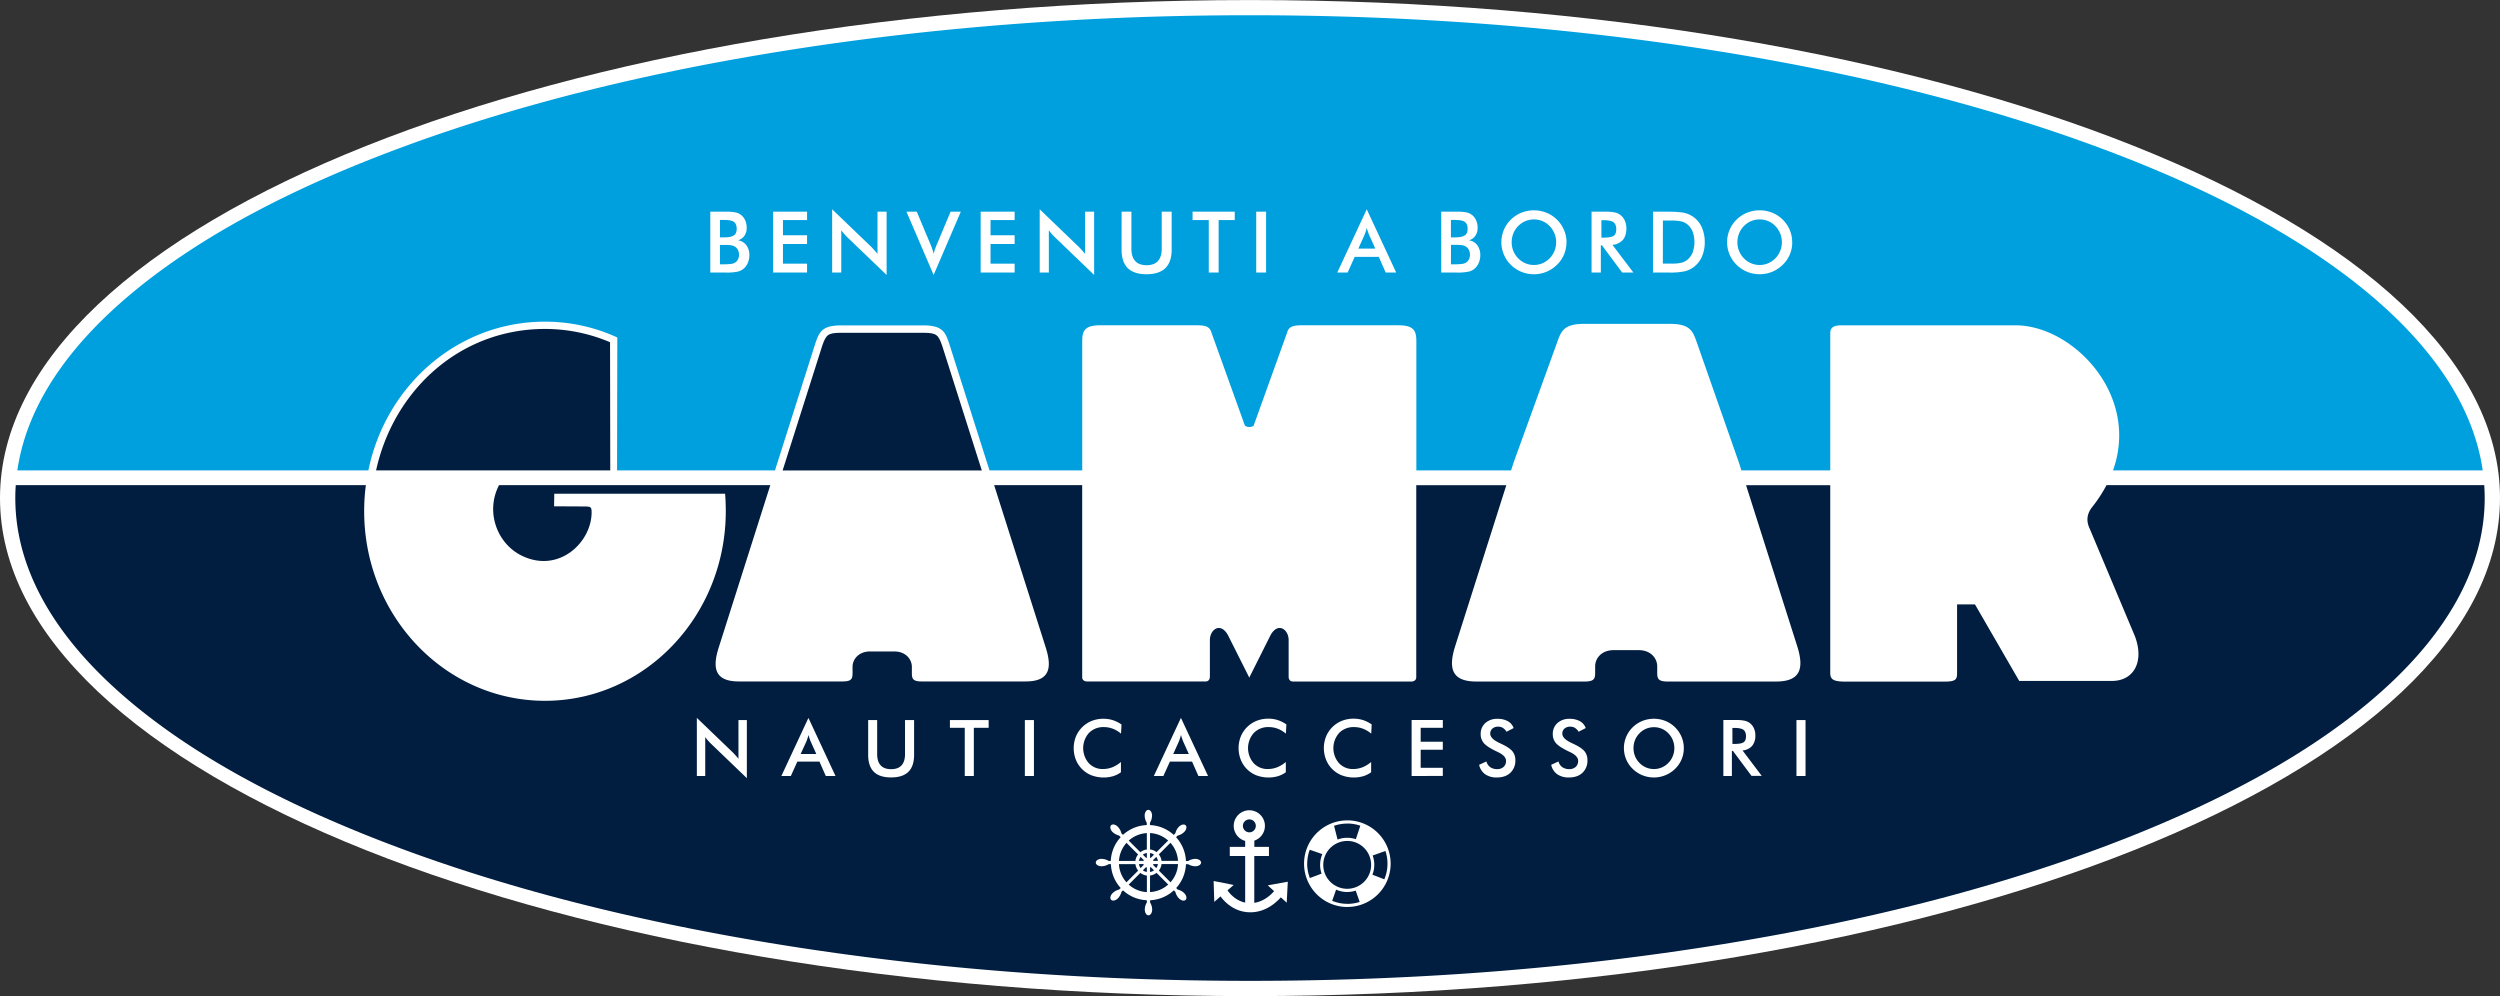 <svg id="Livello_1" data-name="Livello 1" xmlns="http://www.w3.org/2000/svg" viewBox="0 0 1787.06 712.08"><rect x="0" y="0" width="1787.06" height="712.08" fill="#333333" stroke="none"/><defs><style>.cls-1,.cls-4{fill:#fff;}.cls-1,.cls-2,.cls-3,.cls-5{fill-rule:evenodd;}.cls-2{fill:#011e41;}.cls-3{fill:#00a0df;}.cls-5{fill:#009ee2;}</style></defs><path class="cls-1" d="M910,23c493.48,0,893.53,159.41,893.53,356S1403.48,735,910,735,16.47,575.63,16.47,379,416.52,23,910,23" transform="translate(-16.47 -22.96)"/><path class="cls-2" d="M1792.26,369.74h-270a99.4,99.4,0,0,1-10.37,15.82c-4.19,5.44-3.86,10.54-1.74,15.09l32.37,77c6.93,18.23-.71,32-16.33,32.06h-66.33L1428.23,455h-12.8v49.37c0,4.39-1.28,5.79-8.71,5.81h-70.85c-9.31.07-11.11-1.77-11.1-6.39v-134h-60.18l36.48,114.79c4.85,15.23,3.28,25.54-14.94,25.54h-77.84c-6.87,0-7.22-2.44-7.2-6.56l0-4.42c-.06-5.44-4.37-11.27-12.82-11.44h-18.74c-8.46.17-12.77,6-12.81,11.44l0,4.42c0,4.12-.32,6.55-7.2,6.56h-77.84c-18.21,0-19.8-10.31-14.94-25.54l36.48-114.79h-64.38V507c0,2-1.34,3.16-3.76,3.15H940.91c-2.39,0-3.37-1.54-3.29-3.9V480.39c-.07-7.5-7.55-13-12.91-3.46l-15.23,30.39-15.26-30.39c-5.36-9.55-12.83-4-12.9,3.46v25.82c.07,2.36-.91,3.9-3.29,3.9H793.81c-2.44,0-3.81-1.16-3.76-3.15V369.74H727.1l36.84,115.91c4.64,14.57,3.13,24.42-14.29,24.42H675.19c-6.57,0-6.9-2.33-6.89-6.27l0-4.22c-.05-5.21-4.17-10.78-12.26-10.95H638.15c-8.1.17-12.22,5.74-12.26,10.95l0,4.22c0,3.94-.32,6.27-6.89,6.27H544.57c-17.43,0-18.94-9.85-14.29-24.42l36.83-115.91H373.2c-9.86,19-1.51,41.71,16.17,50.4,26.34,12.93,49.77-9.21,50-30.66,0-4.29-.64-4.39-4.95-4.49l-21.88-.11.13-9,122.12,0c.32,3.88.48,8.53.48,12.5,0,74.84-57.87,135.53-129.24,135.53S276.79,463.24,276.79,388.4A143.47,143.47,0,0,1,278,369.74H27.74q-.33,4.61-.33,9.24c0,53.61,31.22,99,69.2,134.11,52.25,48.37,123.26,84,189.08,109.78,89.58,35.07,185.84,58.38,280.62,74.07C679.58,715.69,795.23,724.1,910,724.1s230.42-8.41,343.69-27.16c94.78-15.69,191-39,280.62-74.07,65.82-25.77,136.82-61.41,189.08-109.78,38-35.15,69.2-80.5,69.2-134.11,0-3.09-.12-6.17-.33-9.24" transform="translate(-16.47 -22.96)"/><path class="cls-3" d="M28.87,359.22H279.79C292.31,298.11,344,252.89,406,252.89a123.65,123.65,0,0,1,51.74,11.31l-.19,95H570.45l28.91-91c2.8-8,4.73-12.46,17.87-12.66H677c13.14.2,15.08,4.67,17.87,12.66l28.91,91h66.29V266.81c0-7.3,1.74-11.32,12.81-11.33h68.79c6.82,0,9.64,1,10.86,5.46l23.67,65.83c.77,1.89,6,1.89,6.57,0l23.67-65.83c1.22-4.5,4-5.44,10.86-5.46h68.78c11.08,0,12.83,4,12.83,11.33v92.41h67.72l1.78-5.6,31.14-85.93c2.93-8.35,5-13,18.7-13.23h62.45c13.74.19,15.76,4.88,18.68,13.23l30.11,85.94h0l1.78,5.59h63.52V260.78c.13-4.53,3.77-5.19,7.7-5.28H1457c41-.14,89.31,49.61,69.89,103.72h264.29c-7.45-51.57-43-94.35-81.85-126.7-54.65-45.51-125-79-191.28-103.65-88.22-32.82-182.14-54.78-275-69.59-109.85-17.53-221.8-25.43-333-25.43s-223.16,7.9-333,25.43c-92.85,14.81-186.77,36.77-275,69.59C235.72,153.52,165.37,187,110.72,232.52c-38.86,32.35-74.4,75.13-81.85,126.7" transform="translate(-16.47 -22.96)"/><path class="cls-1" d="M1300.62,537.66h6.49v40h-6.49Zm-46.16,22.09v17.89h-6.09v-40h9.06a28.91,28.91,0,0,1,6.19.52,9.41,9.41,0,0,1,3.74,1.72,9.68,9.68,0,0,1,2.88,3.74,12.55,12.55,0,0,1,1,5,11.34,11.34,0,0,1-2.31,7.52,10.25,10.25,0,0,1-6.86,3.26l13.75,18.19h-7.32l-13.31-17.89Zm.4-5H1256c3.43,0,5.72-.4,6.85-1.2s1.7-2.21,1.7-4.26c0-2.2-.61-3.74-1.82-4.65s-3.46-1.35-6.73-1.35h-1.18Zm-34.76,3a20.32,20.32,0,0,1-6.25,14.82,21.46,21.46,0,0,1-7,4.56,21.18,21.18,0,0,1-8.13,1.58,21.55,21.55,0,0,1-8.24-1.59,21.3,21.3,0,0,1-6.91-4.55,20.21,20.21,0,0,1-4.64-6.74,20.79,20.79,0,0,1,4.64-23,21.25,21.25,0,0,1,6.94-4.53,22.3,22.3,0,0,1,16.39,0,21.18,21.18,0,0,1,11.58,11.37A20.72,20.72,0,0,1,1220.1,557.74Zm-6.77,0a15.16,15.16,0,0,0-1.11-5.77,14.78,14.78,0,0,0-3.18-4.85,14,14,0,0,0-4.68-3.24,14.58,14.58,0,0,0-11.23,0,14,14,0,0,0-4.72,3.25,14.4,14.4,0,0,0-3.18,4.83,15.37,15.37,0,0,0-1.09,5.79,15.13,15.13,0,0,0,1.09,5.73,14.87,14.87,0,0,0,3.18,4.82,14,14,0,0,0,4.72,3.26,14.2,14.2,0,0,0,5.62,1.12,14,14,0,0,0,5.56-1.12,14.43,14.43,0,0,0,4.73-3.26,14.81,14.81,0,0,0,3.18-4.83A15,15,0,0,0,1213.33,557.74Zm-88,11.9,5.18-2.39a7.16,7.16,0,0,0,2.72,4.07,8.36,8.36,0,0,0,5,1.41,6.51,6.51,0,0,0,4.63-1.62,5.61,5.61,0,0,0,1.7-4.31q0-3.52-5.85-6.28c-.55-.27-1-.47-1.26-.59q-6.62-3.23-8.81-5.84a9.55,9.55,0,0,1-2.2-6.38,10.23,10.23,0,0,1,3.32-7.92,12.41,12.41,0,0,1,8.7-3,14.65,14.65,0,0,1,7.4,1.71,8.93,8.93,0,0,1,4.12,4.89l-5.07,2.63a8.45,8.45,0,0,0-2.63-2.76,6.3,6.3,0,0,0-3.31-.88,6,6,0,0,0-4.16,1.38,4.62,4.62,0,0,0-1.55,3.65c0,2.4,2.27,4.65,6.79,6.72l.82.39q5.93,2.73,8.14,5.33a9.78,9.78,0,0,1,2.2,6.52,11.77,11.77,0,0,1-3.57,9q-3.58,3.35-9.67,3.34a14.05,14.05,0,0,1-8.38-2.34A11,11,0,0,1,1125.3,569.64Zm-51.51,0,5.18-2.39a7.2,7.2,0,0,0,2.71,4.07,8.43,8.43,0,0,0,5,1.41,6.48,6.48,0,0,0,4.61-1.62,5.61,5.61,0,0,0,1.7-4.31c0-2.35-1.94-4.44-5.85-6.28-.55-.27-1-.47-1.25-.59q-6.63-3.23-8.81-5.84a9.61,9.61,0,0,1-2.21-6.38,10.24,10.24,0,0,1,3.33-7.92,12.39,12.39,0,0,1,8.7-3,14.68,14.68,0,0,1,7.4,1.71,8.93,8.93,0,0,1,4.12,4.89l-5.07,2.63a8.37,8.37,0,0,0-2.64-2.76,6.24,6.24,0,0,0-3.3-.88,6,6,0,0,0-4.16,1.38,4.59,4.59,0,0,0-1.55,3.65c0,2.4,2.27,4.65,6.78,6.72l.83.39q5.92,2.73,8.13,5.33a9.74,9.74,0,0,1,2.21,6.52,11.74,11.74,0,0,1-3.58,9q-3.57,3.35-9.67,3.34a14,14,0,0,1-8.37-2.34A11,11,0,0,1,1073.79,569.64Zm-48.29,8v-40h22.31v5.54H1032v10h15.82v5.71H1032v12.92h15.82v5.81Zm-28.88-30.26a19.92,19.92,0,0,0-5.83-3.51,17.79,17.79,0,0,0-6.46-1.18,14.25,14.25,0,0,0-10.66,4.21,16.37,16.37,0,0,0-.1,21.56,13.32,13.32,0,0,0,10.08,4.21,18.32,18.32,0,0,0,6.76-1.26,21.53,21.53,0,0,0,6.15-3.79V575a19.09,19.09,0,0,1-5.7,2.82,24.68,24.68,0,0,1-15.15-.58A19.91,19.91,0,0,1,964.37,566a22.59,22.59,0,0,1,0-16.55,20.5,20.5,0,0,1,11.37-11.24,22.29,22.29,0,0,1,8.32-1.52,21.56,21.56,0,0,1,6.71,1,23.53,23.53,0,0,1,6.2,3.1Zm-61,0a19.88,19.88,0,0,0-5.82-3.51,17.83,17.83,0,0,0-6.46-1.18,14.24,14.24,0,0,0-10.66,4.21,16.36,16.36,0,0,0-.11,21.56,13.35,13.35,0,0,0,10.08,4.21,18.32,18.32,0,0,0,6.76-1.26,21.58,21.58,0,0,0,6.16-3.79V575a19.14,19.14,0,0,1-5.71,2.82,24.72,24.72,0,0,1-15.16-.58,19.61,19.61,0,0,1-6.84-4.42A20,20,0,0,1,903.4,566a22.73,22.73,0,0,1,0-16.55,20.5,20.5,0,0,1,11.37-11.24,22.38,22.38,0,0,1,8.33-1.52,21.56,21.56,0,0,1,6.71,1,23.68,23.68,0,0,1,6.2,3.1Zm-62.53,30.26-4.54-10.28H852.74l-4.65,10.28h-6.82l19.36-41.54L880,577.64Zm-18-15.71h11.15l-4.11-9.12c-.22-.57-.48-1.25-.73-2s-.51-1.59-.76-2.53c-.22.88-.45,1.69-.7,2.45s-.5,1.45-.74,2.08Zm-37.32-14.55a19.92,19.92,0,0,0-5.83-3.51,17.79,17.79,0,0,0-6.46-1.18,14.25,14.25,0,0,0-10.66,4.21,16.37,16.37,0,0,0-.1,21.56,13.33,13.33,0,0,0,10.08,4.21,18.36,18.36,0,0,0,6.76-1.26,21.67,21.67,0,0,0,6.15-3.79V575a19.09,19.09,0,0,1-5.7,2.82,24.72,24.72,0,0,1-15.16-.58,19.52,19.52,0,0,1-6.84-4.42,19.88,19.88,0,0,1-4.5-6.76,22.73,22.73,0,0,1,0-16.55,20.56,20.56,0,0,1,11.38-11.24,22.29,22.29,0,0,1,8.32-1.52,21.56,21.56,0,0,1,6.71,1,23.38,23.38,0,0,1,6.2,3.1Zm-68.74-9.72h6.49v40h-6.49Zm-36.47,5.54v34.44h-6.49V543.2H695.49v-5.54h27.69v5.54Zm-75.53-5.54h6.43v24.28c0,3.6.84,6.31,2.5,8.11s4.16,2.73,7.48,2.73,5.77-.91,7.44-2.73,2.49-4.51,2.49-8.11V537.66h6.49v24.87c0,5.41-1.36,9.47-4.09,12.15s-6.85,4-12.35,4-9.6-1.33-12.31-4-4.08-6.73-4.08-12.16Zm-30.29,40-4.53-10.28H586.42l-4.64,10.28H575l19.36-41.54,19.35,41.54Zm-18-15.71H600l-4.1-9.12c-.24-.57-.49-1.25-.74-2s-.52-1.59-.76-2.53c-.21.88-.45,1.69-.7,2.45s-.49,1.45-.75,2.08Zm-74.18,15.71V536.1l25.41,24.42c.69.69,1.39,1.43,2.11,2.21s1.45,1.67,2.23,2.65V537.66h6v41.55l-25.91-24.89c-.69-.68-1.35-1.38-2-2.13s-1.26-1.53-1.84-2.35v27.8Z" transform="translate(-16.47 -22.96)"/><path class="cls-4" d="M823.3,655.28h0l8.34-8.36a9.24,9.24,0,0,0,4.65,1.93v11.82a21,21,0,0,1-13-5.39m-7-14.61H828.1a9.3,9.3,0,0,0,1.93,4.64l-8.35,8.35A21.15,21.15,0,0,1,816.32,640.67Zm5.42-15.22h0l8.29,8.29a9.38,9.38,0,0,0-1.93,4.64H816.33A21.06,21.06,0,0,1,821.74,625.45Zm14.55-7h0V630.2a9.33,9.33,0,0,0-4.65,1.93l-8.29-8.29A21,21,0,0,1,836.29,618.49Zm0,17.57h0c-.17.07-.35.12-.51.2l-2.34-2.34a6.61,6.61,0,0,1,2.85-1.17Zm-5.64,2.32h0a6.69,6.69,0,0,1,1.18-2.84l2.32,2.33a2.53,2.53,0,0,0-.22.51Zm3.25,2.29h0a2.18,2.18,0,0,0,.22.55l-2.29,2.29a6.59,6.59,0,0,1-1.18-2.84Zm2.39,5.64h0a6.88,6.88,0,0,1-2.85-1.18l2.27-2.28a3.28,3.28,0,0,0,.58.25Zm2.28,2.54h0a9.25,9.25,0,0,0,4.64-1.93l8.35,8.36a21,21,0,0,1-13,5.39Zm0-5.75h0a3.61,3.61,0,0,0,.57-.24l2.28,2.27a6.94,6.94,0,0,1-2.85,1.18Zm0-10.35h0a6.66,6.66,0,0,1,2.85,1.17l-2.34,2.34-.51-.2Zm5.64,7.92h0a6.63,6.63,0,0,1-1.18,2.85l-2.29-2.3a3.32,3.32,0,0,0,.22-.55Zm-3.27-2.29h0c-.07-.17-.15-.35-.23-.52l2.32-2.33a6.93,6.93,0,0,1,1.19,2.85Zm-2.37-19.89h0a21,21,0,0,1,12.94,5.35l-8.3,8.29a9.34,9.34,0,0,0-4.64-1.93Zm20,19.89H846.76a9.38,9.38,0,0,0-1.93-4.64l8.29-8.29A21,21,0,0,1,858.53,638.38Zm-5.36,15.28h0l-8.34-8.35a9.3,9.3,0,0,0,1.93-4.64h11.77A21.09,21.09,0,0,1,853.17,653.66ZM836.29,668a9.81,9.81,0,0,0-1.49,5.15c0,2.27,1.17,4.1,2.63,4.1s2.64-1.83,2.64-4.1a10,10,0,0,0-1.5-5.1v-1.57a26.81,26.81,0,0,0,17-7.09l1.1,1.1a9.8,9.8,0,0,0,2.59,4.69c1.58,1.6,3.72,2.07,4.75,1s.56-3.16-1-4.76a9.69,9.69,0,0,0-4.67-2.55l-1.12-1.13a26.85,26.85,0,0,0,7-17.05h1.58a9.93,9.93,0,0,0,5.15,1.5c2.26,0,4.09-1.19,4.09-2.64s-1.83-2.64-4.09-2.64a10.12,10.12,0,0,0-5.11,1.49h-1.63a26.75,26.75,0,0,0-7.08-17l1.16-1.15a9.93,9.93,0,0,0,4.69-2.59c1.59-1.59,2.06-3.72,1-4.76s-3.17-.56-4.75,1a9.9,9.9,0,0,0-2.57,4.67l-1.18,1.18a26.76,26.76,0,0,0-17-7V611.1a10,10,0,0,0,1.5-5.15c0-2.26-1.18-4.09-2.64-4.09s-2.63,1.83-2.63,4.09a9.9,9.9,0,0,0,1.49,5.12v1.67a26.78,26.78,0,0,0-17,7l-1.16-1.15a9.72,9.72,0,0,0-2.58-4.7c-1.59-1.61-3.73-2.07-4.75-1s-.58,3.17,1,4.76a10.18,10.18,0,0,0,4.67,2.57l1.18,1.17a26.75,26.75,0,0,0-7.08,17H809a10.11,10.11,0,0,0-5.14-1.49c-2.26,0-4.1,1.17-4.1,2.64s1.84,2.64,4.1,2.64a10,10,0,0,0,5.11-1.5h1.61a26.71,26.71,0,0,0,7,17.05l-1.11,1.09a10.09,10.09,0,0,0-4.7,2.59c-1.6,1.6-2.06,3.73-1,4.76s3.16.57,4.75-1a10,10,0,0,0,2.57-4.67l1.12-1.12a26.77,26.77,0,0,0,17,7.09Z" transform="translate(-16.47 -22.96)"/><path class="cls-4" d="M950.91,640.37h0a28.4,28.4,0,0,1,1.8-10l9,3.14a19.25,19.25,0,0,0-.54,13.93l-8.37,3.18a28.59,28.59,0,0,1-1.93-10.28m28.62-16.27h0a17.11,17.11,0,1,1-17.12,17.1A17.13,17.13,0,0,1,979.53,624.1Zm.09-12.43h0a28.54,28.54,0,0,1,9.28,1.55l-3.2,9.65a19.28,19.28,0,0,0-13.07.25l-2.5-9.83A28.65,28.65,0,0,1,979.62,611.67Zm18.08,22.86h0l9.14-3.23a28.36,28.36,0,0,1,1.48,9.07,28.72,28.72,0,0,1-2.27,11.17l-8.5-3.3a19.16,19.16,0,0,0,1.33-7A19.41,19.41,0,0,0,997.7,634.53Zm-18.08,34.54h0a28.31,28.31,0,0,1-10.83-2.15l2.81-8a19.21,19.21,0,0,0,14,.7l2.83,8.09A28.3,28.3,0,0,1,979.62,669.07Zm0,2.24a30.95,30.95,0,1,0-30.94-30.94A31,31,0,0,0,979.62,671.31Z" transform="translate(-16.47 -22.96)"/><path class="cls-4" d="M904.92,613.3h0a4.62,4.62,0,1,1,4.61,4.63,4.62,4.62,0,0,1-4.61-4.63M884,652.72l.46,14.94,4.47-3.93c2.68,3.65,9.72,11.36,21.3,11.36,11,0,18.55-7,21.82-10.71l4.2,3.84.76-15-14.31,2.62,4.53,4.14c-2.16,2.5-7.13,7.29-14.17,8.36V634.87h10.48v-6.54H913.1v-4.46a11.15,11.15,0,1,0-6.55.19v4.27h-11v6.54h11v33.3c-7-1.47-11.25-6.75-12.64-8.76l4.42-3.86Z" transform="translate(-16.47 -22.96)"/><path class="cls-2" d="M452.7,359.21l-.15-91.62A118.56,118.56,0,0,0,406,258.1c-60.37,0-108,43.34-120.7,101.11Z" transform="translate(-16.47 -22.96)"/><path class="cls-2" d="M575.91,359.24l142.4,0-1.45-4.47L689.93,270c-2.75-7.88-4.08-9-12.95-9.16H617.31c-8.95.13-10.27,1.28-13,9Z" transform="translate(-16.47 -22.96)"/><path class="cls-5" d="M1055.49,502.85c-.19-.45-.19-.44,0,0" transform="translate(-16.47 -22.96)"/><path class="cls-1" d="M1297.6,196.12a22,22,0,0,1-6.81,16.14,23.5,23.5,0,0,1-7.58,5,23.14,23.14,0,0,1-8.85,1.72,23.56,23.56,0,0,1-9-1.73,23.27,23.27,0,0,1-7.53-5,22.09,22.09,0,0,1-5-7.34,22.67,22.67,0,0,1,5-25,23.3,23.3,0,0,1,7.56-4.93,24.39,24.39,0,0,1,17.84,0,23.09,23.09,0,0,1,12.61,12.38,22.62,22.62,0,0,1,1.73,8.76m-7.37,0a16.55,16.55,0,0,0-4.66-11.56,15.43,15.43,0,0,0-11.21-4.75,15.91,15.91,0,0,0-6.12,1.21,15.6,15.6,0,0,0-5.16,3.54,16,16,0,0,0-3.44,5.26,16.85,16.85,0,0,0-1.19,6.3,16.27,16.27,0,0,0,4.63,11.5,15.51,15.51,0,0,0,11.28,4.76,15.18,15.18,0,0,0,6.05-1.22,16,16,0,0,0,5.16-3.54,16.41,16.41,0,0,0,4.66-11.5Zm-92.13,21.67V174.26h9.52c6.21,0,10.57.32,13.11.93a17.87,17.87,0,0,1,12.37,10.55,25.84,25.84,0,0,1,2,10.32,25.49,25.49,0,0,1-2,10.27,18.58,18.58,0,0,1-5.72,7.4,17.84,17.84,0,0,1-6.5,3.13,50.17,50.17,0,0,1-11.35.93H1198.1Zm7.05-6.39h6a31.17,31.17,0,0,0,7.36-.64,10.91,10.91,0,0,0,4.28-2.21,13.17,13.17,0,0,0,3.7-5.25,22.08,22.08,0,0,0,0-14.59,13.14,13.14,0,0,0-3.7-5.26,11.16,11.16,0,0,0-4.42-2.21,36.38,36.38,0,0,0-8.06-.64h-5.12Zm-44.33-13.09v19.48h-6.63V174.26h9.86a30.68,30.68,0,0,1,6.73.57,10,10,0,0,1,7.21,5.94,13.33,13.33,0,0,1,1.09,5.47q0,5.23-2.52,8.2a11.13,11.13,0,0,1-7.46,3.55l15,19.8h-8l-14.49-19.48Zm.42-5.48h1.3c3.74,0,6.23-.44,7.45-1.31s1.85-2.41,1.85-4.63c0-2.4-.65-4.08-2-5.07s-3.77-1.47-7.33-1.47h-1.3Zm-25,3.29a22.14,22.14,0,0,1-6.81,16.14,23.5,23.5,0,0,1-7.58,5A23.1,23.1,0,0,1,1113,219a23.51,23.51,0,0,1-9-1.73,23.16,23.16,0,0,1-7.53-5,21.8,21.8,0,0,1-5-7.34,22.67,22.67,0,0,1,5-25,23.15,23.15,0,0,1,7.55-4.93,24.39,24.39,0,0,1,17.84,0,23,23,0,0,1,12.6,12.38A22.27,22.27,0,0,1,1136.26,196.12Zm-7.36,0a16.5,16.5,0,0,0-4.67-11.56,15.43,15.43,0,0,0-11.21-4.75,15.82,15.82,0,0,0-6.11,1.21,15.6,15.6,0,0,0-5.16,3.54,16,16,0,0,0-3.46,5.26,17,17,0,0,0-1.18,6.3,16.73,16.73,0,0,0,1.18,6.24,16.46,16.46,0,0,0,3.46,5.26,15.7,15.7,0,0,0,17.33,3.54,15.93,15.93,0,0,0,5.15-3.54,16.36,16.36,0,0,0,4.67-11.5Zm-82.16,21.67V174.26h11a35,35,0,0,1,6.94.51,10.06,10.06,0,0,1,3.83,1.66,9.93,9.93,0,0,1,3.13,3.91,12.55,12.55,0,0,1,1.12,5.32,10,10,0,0,1-1.61,5.81,8.23,8.23,0,0,1-4.66,3.26,8.93,8.93,0,0,1,6,3.47,11.71,11.71,0,0,1,2.18,7.24,13.63,13.63,0,0,1-.93,5,11.14,11.14,0,0,1-2.61,4.05,9.84,9.84,0,0,1-4.43,2.55,36.09,36.09,0,0,1-8.88.74Zm6.94-5.9h2.44a39.56,39.56,0,0,0,5.56-.29,7.07,7.07,0,0,0,2.9-1,5.75,5.75,0,0,0,2-2.31,7.86,7.86,0,0,0-.15-6.84A6,6,0,0,0,1064,199a8.36,8.36,0,0,0-2.31-.76,20.83,20.83,0,0,0-3.44-.23h-4.57Zm0-19.24h2.7q5.05,0,7.14-1.38c1.39-.92,2.1-2.47,2.1-4.64,0-2.39-.64-4-1.93-5s-3.73-1.44-7.31-1.44h-2.7ZM1007,217.79l-4.93-11.2H984.81l-5,11.2h-7.43l21.08-45.22,21.05,45.22Zm-19.56-17.1h12.13l-4.46-9.93c-.26-.62-.52-1.36-.81-2.18s-.55-1.73-.82-2.75c-.23,1-.49,1.84-.76,2.66s-.54,1.59-.82,2.27Zm-73-26.43h7.06v43.53h-7.06Zm-26.86,6v37.5h-7.05v-37.5H868.94v-6h30.15v6Zm-69.36-6h7V200.7c0,3.91.91,6.87,2.72,8.84s4.53,3,8.14,3,6.28-1,8.1-3,2.72-4.93,2.72-8.84V174.26H854v27.1c0,5.87-1.49,10.29-4.46,13.21S842,219,836.05,219s-10.46-1.46-13.41-4.37-4.43-7.32-4.43-13.22Zm-58.54,43.53V172.57l27.67,26.59c.75.75,1.51,1.54,2.3,2.4s1.57,1.81,2.43,2.88V174.26h6.51V219.5l-28.19-27.1c-.76-.73-1.49-1.5-2.19-2.32s-1.37-1.66-2-2.55v30.26Zm-42.21,0V174.26h24.29v6H724.53v10.89h17.22v6.23H724.53v14.05h17.22v6.33Zm-33.62,1.71-19.43-45.24h7.36l9.75,23.2c.58,1.34,1.06,2.59,1.43,3.73s.67,2.23.89,3.25c.26-1.09.58-2.21,1-3.39s.86-2.36,1.4-3.59l9.72-23.2h7.32Zm-72.54-1.71V172.57L639,199.16c.75.75,1.51,1.54,2.29,2.4s1.59,1.81,2.44,2.88V174.26h6.51V219.5L622,192.4c-.75-.73-1.48-1.5-2.17-2.32a31.41,31.41,0,0,1-2-2.55v30.26Zm-42.22,0V174.26h24.29v6H576.15v10.89h17.22v6.23H576.15v14.05h17.22v6.33Zm-44.89,0V174.26h11a34.93,34.93,0,0,1,6.94.51,10.06,10.06,0,0,1,3.83,1.66,9.84,9.84,0,0,1,3.13,3.91,12.55,12.55,0,0,1,1.12,5.32,10,10,0,0,1-1.6,5.81,8.28,8.28,0,0,1-4.67,3.26,9,9,0,0,1,6,3.47,11.71,11.71,0,0,1,2.18,7.24,13.63,13.63,0,0,1-.93,5,10.89,10.89,0,0,1-2.61,4.05,9.9,9.9,0,0,1-4.43,2.55,36,36,0,0,1-8.88.74Zm6.94-5.9h2.44a39.56,39.56,0,0,0,5.56-.29,7.07,7.07,0,0,0,2.9-1,5.75,5.75,0,0,0,2-2.31,7.91,7.91,0,0,0-.16-6.84,6,6,0,0,0-2.45-2.4,8.36,8.36,0,0,0-2.31-.76,20.83,20.83,0,0,0-3.44-.23h-4.57Zm0-19.24h2.7c3.38,0,5.74-.46,7.14-1.38s2.09-2.47,2.09-4.64c0-2.39-.63-4-1.92-5s-3.72-1.44-7.31-1.44h-2.7Z" transform="translate(-16.47 -22.96)"/></svg>